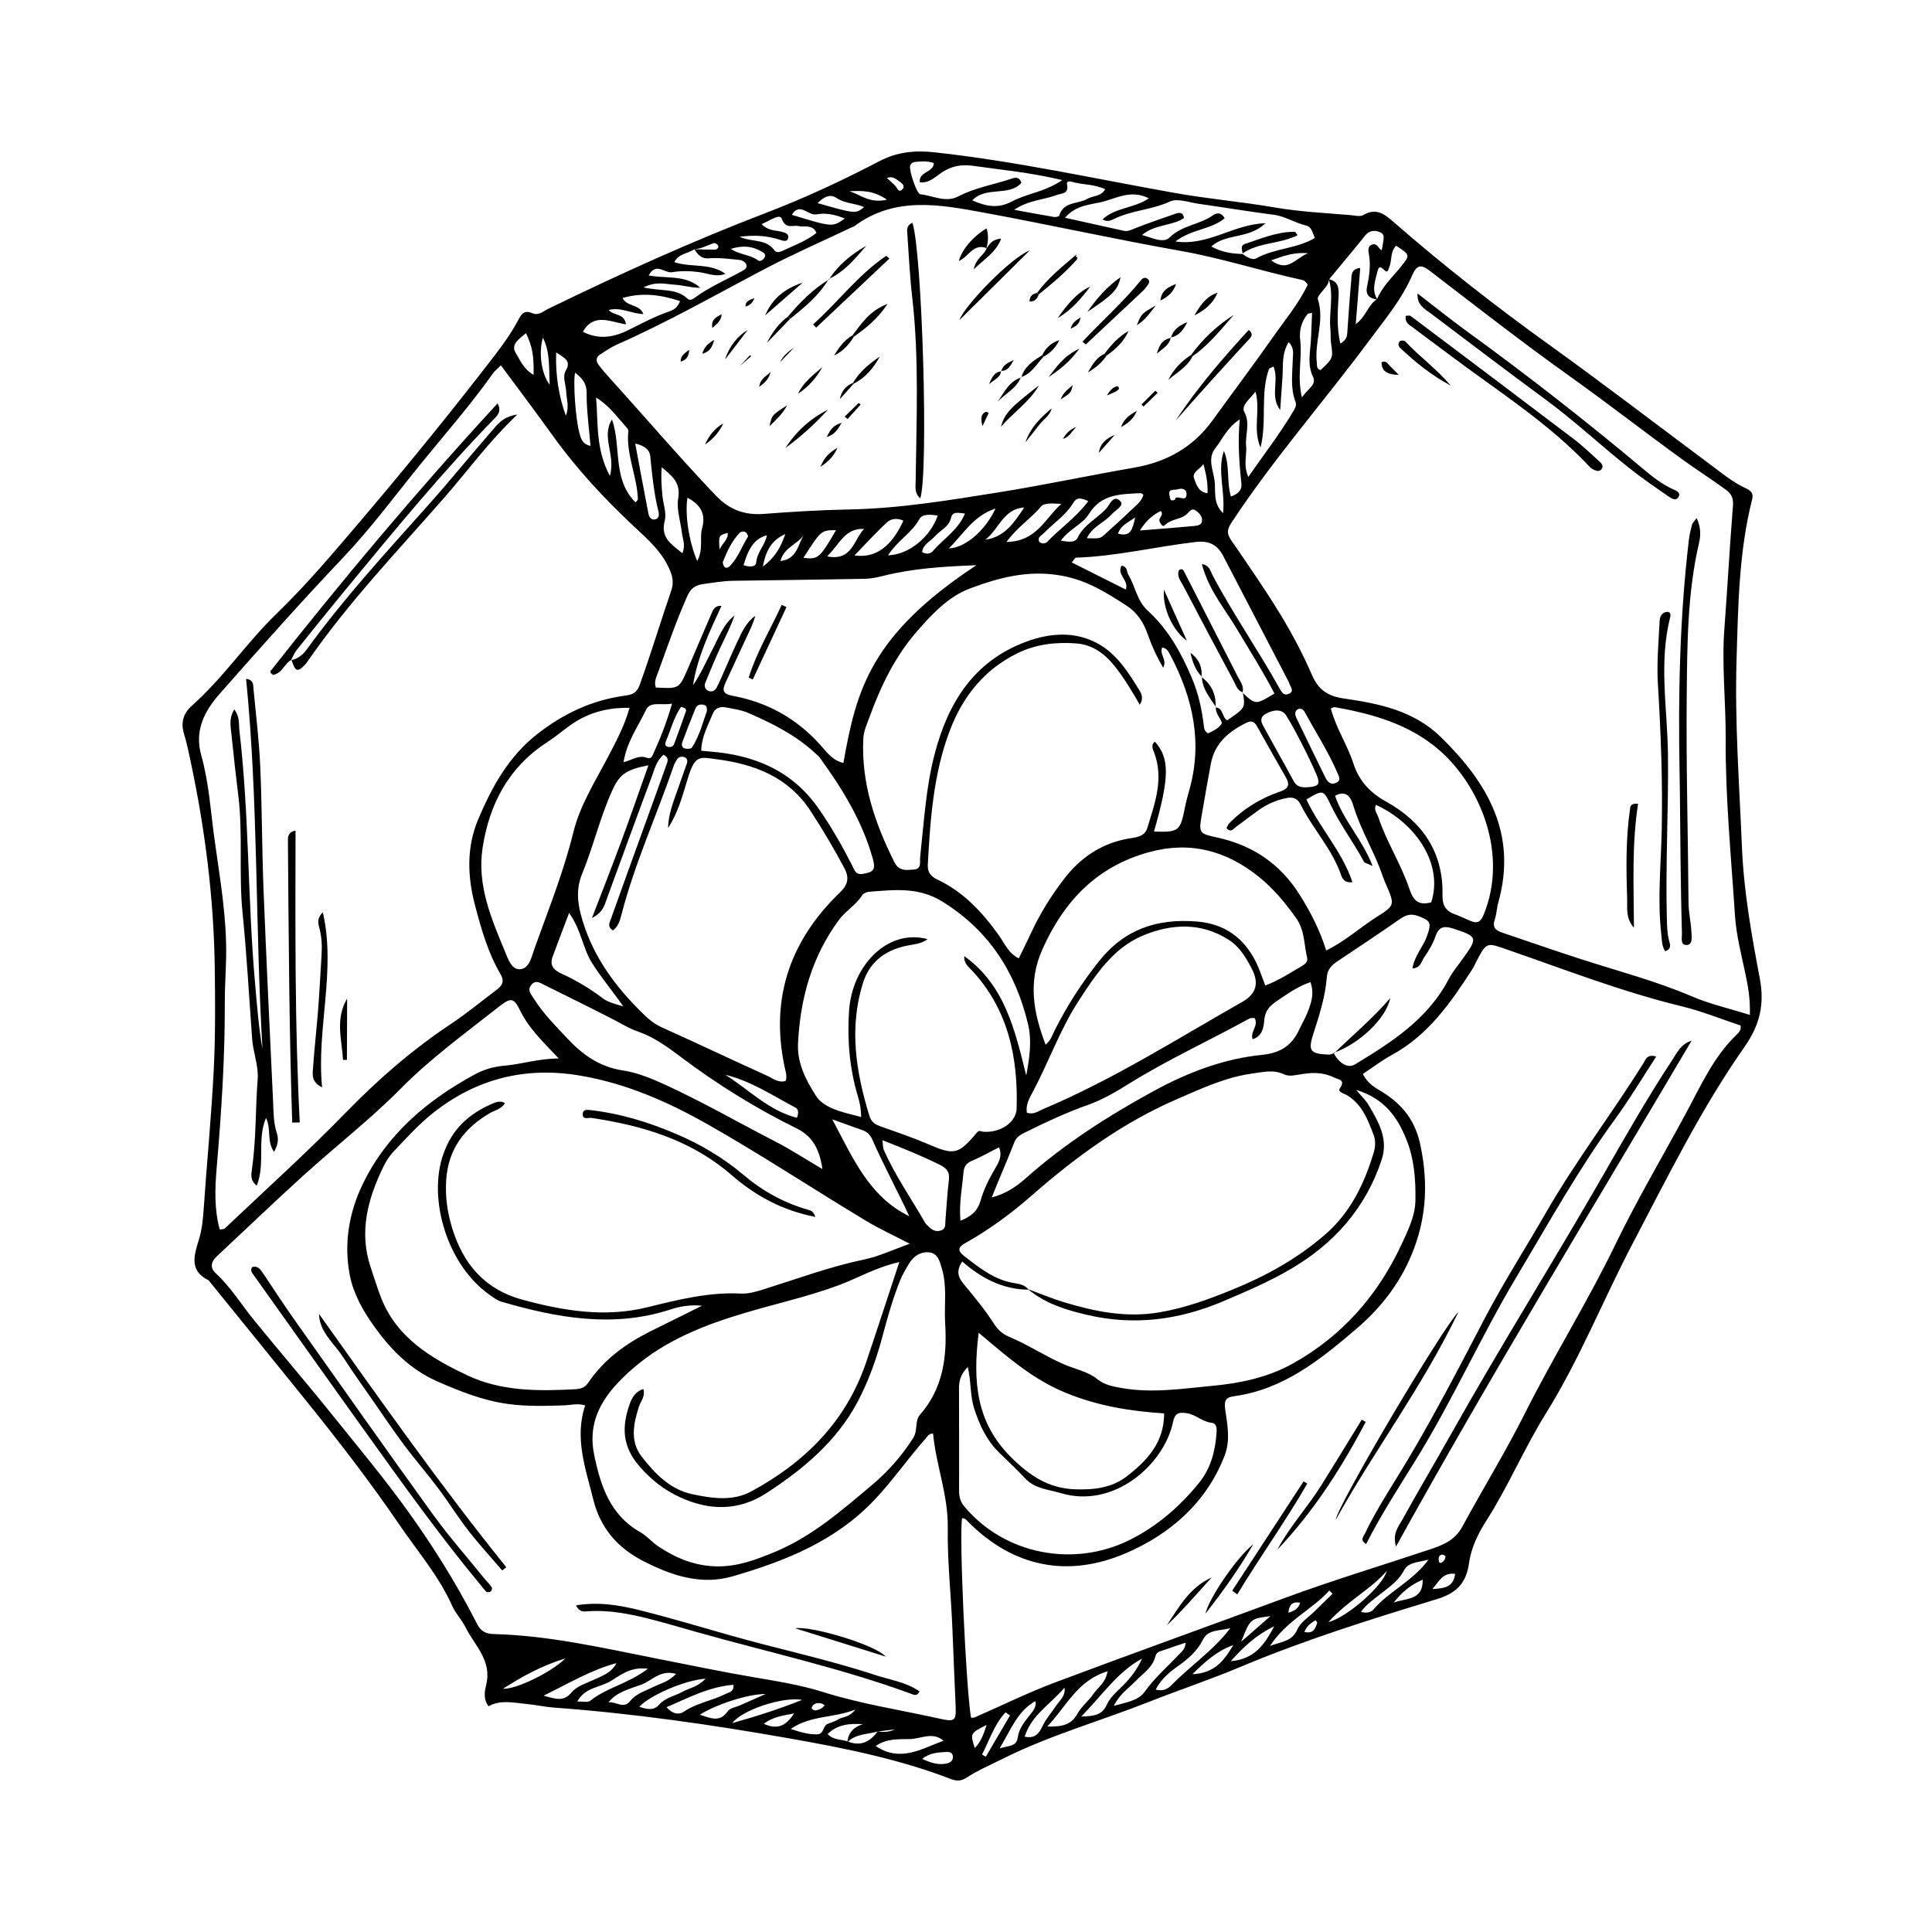 <?xml version="1.0" encoding="UTF-8"?>
<!-- The Best Svg Icon site in the world: iconSvg.co, Visit us! https://iconsvg.co -->
<svg fill="#000000" width="800px" height="800px" version="1.1" viewBox="144 144 512 512" xmlns="http://www.w3.org/2000/svg">
 <g>
  <path d="m273.47 596.18c-1.539-2.027-0.957-4.301-0.613-5.738 1.539-6.434-3.074-10.359-5.469-15.168-0.992-1.992-2.641-3.672-3.543-5.691-3.547-7.957-9.227-14.5-14.062-21.594-7.656-11.238-15.969-21.996-24.496-32.586-8.637-10.727-17.332-21.402-26.004-32.102-5.379-2.609-3.731-6.93-2.519-10.98 0.801-2.684 1.043-5.371 1.23-8.137 0.828-12.18 2.027-24.34 2.641-36.531 0.461-9.105 0.402-18.25 0.273-27.375-0.258-18.312-2.555-36.406-6.348-54.312-0.535-2.527-1.055-5.07-1.805-7.535-0.91-3-0.145-5.43 2.109-7.43 8.277-7.332 14.43-16.621 22.344-24.281 7.43-7.191 14.141-15.035 20.836-22.895 11.734-13.777 23.207-27.762 34.293-42.066 3.172-4.094 6.398-8.109 8.863-12.688 0.824-1.535 1.543-3.125 3.91-2.059 1.598 0.719 2.996-0.605 4.312-1.242 18.883-9.172 37.984-17.859 57.59-25.359 10.324-3.949 20.277-8.609 30.051-13.707 4.594-2.398 9.301-2.914 14.496-2.352 21.594 2.344 42.766 7.059 64.105 10.84 8.641 1.531 17.418 2.281 26.066 3.773 6.648 1.148 13.34 1.469 20.027 2.027 1.199 0.102 2.688 0.512 3.566-0.012 3.481-2.078 5.797-0.062 8.113 1.957 13.227 11.531 27.023 22.312 41.277 32.555 14.121 10.145 27.922 20.727 41.867 31.117 3.312 2.465 6.488 5.144 10.273 6.891 1.285 0.594 1.852 1.375 1.484 2.828-3.543 13.973-3.703 28.23-4.133 42.543-0.5 16.59 0.746 33.078 1.426 49.602 0.484 11.727 2.547 23.281 4.727 34.777 1.293 6.816 0.082 12.301-4.039 18.176-11.496 16.375-20.312 34.348-29.605 52.043-7.848 14.945-14.082 30.73-23.016 45.074-5.75 9.227-9.941 19.27-15.789 28.434-2.152 3.375-4.016 7.07-4.609 11.301-0.676 4.844-2.894 7.801-8.438 9.488-17.598 5.356-35.172 10.84-52.203 18.008-7.871 3.312-16.086 6.047-24.062 9.195-12.945 5.113-26.418 8.887-38.91 15.148-3.223 1.617-6.574 3.047-9.578 5.004-1.621 1.055-2.836 0.828-4.289 0.273-13.734-5.258-28.094-8.133-42.484-10.676-20.676-3.652-41.457-6.641-62.422-8.18-2.57-0.188-5.113-0.766-7.68-1.004-3.328-0.316-6.695-1.105-9.766 0.645zm103.11 6.699c-2.738 0.758-5.809 0.578-8.02 2.828 0.223-2.5 1.656-4.019 4.082-4.781-3.504-0.25-6.695 0.074-9.316 2.602 1.59 1.73 3.664 1.328 5.379 2.004 3.363 1.336 5.852 0.07 7.863-2.648 1.551 0.148 3.094 0.184 4.543-0.594-1.512 0.199-3.019 0.395-4.531 0.59zm-48.586-392.84c-1.672 1.215-4.25 1.152-5.281 3.453 4.578 1.453 9.527 0.152 13.539 3.07-2.438 0.98-4.699-0.133-6.977-0.445-2.43-0.332-4.859-0.363-7.188 0.02-1.934 0.316-4.269-2.754-6.188 0.863 4.82 0.891 9.836-0.227 13.676 3.258-2.348 0.035-4.582-0.691-6.848-0.816-2.328-0.129-4.832-0.992-8.176 0.727 4.609 1.086 8.648 0.117 11.617 2.965 0.598 0.574 1.312 0.242 1.867-0.172 3.875-2.879 8.309-4.762 12.508-7.062 0.801-0.441 1.621-0.926 1.195-1.898-0.227-0.52-1.031-1.043-1.621-1.102-2.734-0.266-5.504-0.66-8.219-0.445-2.168 0.172-2.957-1.066-3.914-2.406 1.84 0.043 3.684 0.125 5.523 0.113 0.535-0.004 0.973-0.559 0.836-1.004-0.105-0.344-0.816-0.824-1.109-0.734-1.746 0.523-3.348 1.531-5.242 1.617zm181.04 13.336c-1.984-0.242-3.231-1.09-2.762-3.356 0.598-2.867 1.043-5.75 0.492-8.68-0.203-1.078-0.309-2.148 0.945-2.555 1.25-0.402 1.555 1.055 2.445 1.527 0.109-0.539 0.262-1.035 0.301-1.543 0.086-1.137 0.777-2.551-0.668-3.211-1.512-0.688-3.019-0.461-4.133 1.004-0.621 0.82-1.281 1.613-1.938 2.406-2.516 3.027-5.035 6.055-7.531 9.105-0.09 1.301-0.961 2.141-1.73 3.074-0.531 0.645-1.391 1.617-1.215 2.148 1.863 5.641-0.93 11.164-0.277 16.746 0.09 0.781-0.145 1.773 1.012 2.031 3.363-3.16 3.332-3.156 2.754-7.176-0.172-1.184-0.02-2.41-0.152-3.602-0.48-4.422 0.973-8.91-0.449-13.297 2.746 0.547 2.711 2.676 2.594 4.738-0.223 3.981-0.527 7.957 0.477 12.32 1.543-0.926 1.777-1.797 1.848-2.875 0.305-4.606 0.625-9.215 1.043-13.812 0.117-1.301-0.172-3.086 2.383-3.348-0.395 4.934-0.766 9.566-1.188 14.883 2.844-2.074 3.258-5.215 5.652-6.613 1.379-3.398 4.086-5.832 6.312-8.609 2.484-3.098 2.516-3.09-1.262-5.562-1.613 1.586-1.047 3.875-1.836 5.719-0.23 0.539-0.344 1.668-1.219 0.809-0.992-0.969-1.52-1.312-1.906 0.34-0.566 2.473-1.641 4.926 0.008 7.387zm-35.703-12.035-0.145-0.109c1.133 0.836 2.672 1.832 3.766 1.223 4.863-2.707 10.707-2.508 15.516-5.402-0.621-1.234-0.848-2.938-2.234-3.254-3.023-0.695-5.621-2.496-8.766-2.898-6.637-0.844-13.238-1.965-19.867-2.902-2.539-0.359-5.566-1.52-7.57-0.59-4.762 2.207-10.066 2.312-14.719 4.578-0.953 0.465-1.848 0.922-3.121 0.156 3.34-3.188 8.262-2.871 12.266-5.578-4.852-2.488-8.789 0.148-12.723 1.023-3.094 0.688-6.699 0.859-9.5 4.117 5.637 1.254 10.617 2.359 15.598 3.465 1.078 0.238 1.953-0.27 2.926-0.652 3.523-1.379 7.106-2.617 10.68-3.859 1.012-0.352 2.09-0.527 2.332 1.121-3.168 2.164-7.551 1.539-11.117 4.492 2.856 0.824 5.676 2.273 7.34 0.637 3.273-3.223 7.84-3.328 11.328-5.769 1.012-0.707 2.231-1.055 3.227 0.691-3.527 3.019-8.637 2.801-13.066 6.16 8.734 1.27 15.297-4.566 23.898-4.84-4.559 4.336-10.387 2.574-14.367 6.176 2.848 1.605 5.57 1.867 8.32 2.016zm24.219 211.78-0.148-0.121c1.449 2.809 3.809 4.211 5.652 3.094 9.73-5.894 19.297-11.977 24.828-22.539 1.031-1.965 2.492-3.711 3.801-5.523 4.039-5.578 3.891-5.859-2.598-7.953-2.445-0.789-3.797-0.484-4.688 2.109-0.66 1.926-1.75 3.758-2.926 5.441-0.75 1.074-0.992 2.941-3.16 3.008 0.562-3.426 2.856-5.711 3.863-8.582 1.242-3.535 0.98-4.055-2.402-5.309-1.844-0.68-3.191-0.297-4.75 0.793-5.496 3.84-11.094 7.531-16.66 11.266-1.484 0.996-2.586 2.137-2.734 4.098-0.395 5.18-1.973 10.094-3.562 15.008-1.488 4.586-0.879 5.359 3.996 5.574 0.488 0.023 0.992-0.234 1.488-0.363zm-31.418-91.656c2.125 0.156 1.664 2.641 3.086 3.43 4.828-3.312 4.828-3.312 4.141-7.41l-0.09 0.082c3.496 3.25 3.496 3.25 8.469 0.227-2.984-5.793-6.5-11.285-9.828-16.895-3.293-5.547-7.656-10.598-9.402-17.418 2.117 0.406 2.234 1.832 2.758 2.82 5.457 10.367 12.176 19.984 17.867 30.215 0.496 0.891 1.07 1.934 2.375 1.379 1.52-0.645 0.613-1.656 0.258-2.555-0.125-0.32-0.25-0.645-0.41-0.949-5.715-10.988-11.441-21.973-17.148-32.969-1.574-3.035-3.723-4.219-7.387-3.789-10.59 1.238-21.004 3.812-31.703 4.152-0.207 0.008-0.398 0.441-1.098 1.266 4.856 2.438 9.566 4.801 14.324 7.188 0.902-2.512-2.512-3.961-1.105-6.328 1.617 0.227 1.285 1.586 1.773 2.391 1.871 3.066 2.269 6.906 5.098 9.48 5.457 4.965 8.926 11.203 11.762 17.934 1.77 4.199 2.691 8.512 3.191 12.98 0.078 0.695 0.414 1.293 1.113 1.648 1.348-0.691 2.809-1.27 3.664-2.699-0.43-1.469-1.82-2.578-1.605-4.281zm-49.746 154.15c3.191 1.172 6.332 2.508 9.582 3.488 8.262 2.488 16.527 4.184 25.348 2.672 6.707-1.152 12.855-3.391 19.105-5.93 9.016-3.66 17.312-8.25 24.668-14.598 6.773-5.848 10.469-13.516 12.973-21.863 0.434-1.445 0.531-3.117-0.035-4.598-1.527-4.016-3.019-8.059-6.988-10.504-0.758-0.469-2.637-0.887-1.996-1.805 1.66-2.387-0.297-2.328-1.52-2.934-2.578-1.285-5.269-1.363-8.062-0.965-1.688 0.242-3.707 0.824-5.066 0.176-2.949-1.402-5.672-0.637-8.547-0.25-7.106 0.965-13.52 4.004-19.969 6.793-14.352 6.211-26.836 15.344-38.531 25.586-5.453 4.773-11.254 9.031-17.57 12.566-2.004 1.121-1.98 2.078-0.289 3.394 4.082 3.172 8.094 6.414 13.473 7.227 1.281 0.195 2.707 0.477 3.598 1.707-6.856-0.047-12.496-3.059-17.547-7.453-1.555 2.195-1.254 3.996 0.246 5.809 2.852 3.449 5.731 6.871 8.145 10.664 0.922 1.449 2.203 2.703 3.828 3.379 5.086 2.113 9.668 5.199 14.73 7.391 2.981 1.289 6.316 1.883 8.914 3.969 1.844 1.48 3.961 1.867 6.195 2.273 8.113 1.477 16.176 0.207 24.199-0.543 7.371-0.688 14.707-2.219 21.273-5.875 13.066-7.273 22.539-18.027 28.809-31.473 1.707-3.664 3.672-7.594 3.746-11.715 0.102-5.488-0.301-11.07-2.402-16.262-2.352-5.805-5.707-10.77-13.293-13.109 1.578 1.887 2.574 2.801 3.227 3.91 2.629 4.477 5.352 8.996 3.539 14.535-4.215 12.883-12.664 22.344-24.195 29.078-5.617 3.281-11.598 5.852-17.621 8.418-11.867 5.055-23.758 6.609-36.277 3.684-5.648-1.32-11.133-3.016-15.688-6.844zm191.35-72.652c0.125-4.371-0.512-7.715-1.227-11.086-1.07-5.051-2.391-10.121-2.723-15.242-1.016-15.59-2.555-31.172-2.465-46.805 0.055-9.766-1.078-19.508-0.34-29.281 0.816-10.816 1.395-21.648 2.266-32.461 0.164-2.012-0.328-3.168-1.898-4.32-3.734-2.738-7.644-5.219-11.398-7.934-10.039-7.269-19.816-14.898-29.898-22.086-12.621-8.996-24.82-18.516-37.102-27.945-2.344-1.797-3.5-1.66-4.711 1.152-2.769 6.422-7.231 11.691-11.32 17.207-12.004 16.176-25.352 31.336-36.469 48.195-1.32 2-1.402 3.019-0.148 4.848 4.453 6.481 8.949 12.953 13.035 19.664 3.121 5.125 5.941 10.48 8.332 15.98 1.719 3.957 4.156 5.621 8.414 6.246 9.355 1.375 18.551 3.16 25.852 10.324 12.398 12.168 20.191 25.664 15.121 43.758-0.418 1.488-0.441 3.094-0.941 4.543-0.699 2.031 0.277 2.859 1.953 3.426 7.008 2.359 13.984 4.805 21.02 7.074 9.812 3.164 19.793 5.766 29.316 9.848 4.688 2.012 9.754 3.148 15.332 4.894zm-330.99-172.14c-0.93 0.926-1.637 1.453-2.121 2.137-5.867 8.309-12.59 15.938-18.992 23.816-6.832 8.406-13.262 17.16-20.734 25.027-11.148 11.73-21.887 23.824-32.594 35.957-4.242 4.805-6.797 9.895-4.973 16.398 2.059 7.34 2.496 14.949 3.535 22.434 1.422 10.207 3.227 20.418 3.062 30.797-0.066 4.129-0.375 8.258-0.359 12.383 0.051 14.645-0.918 29.23-2.16 43.812-0.461 5.426-0.652 10.895 0.828 16.262 0.68-0.129 1.102-0.078 1.297-0.262 10.73-10.188 21.754-20.094 32.059-30.695 8.57-8.812 17.711-16.758 27.934-23.551 4.148-2.758 8.004-5.961 11.992-8.957 1.516-1.141 2.301-2.219 1.082-4.289-3.254-5.531-4.996-11.703-6.637-17.844-2.082-7.781-2.434-15.613 0.812-23.246 3.664-8.625 8.078-16.629 15.758-22.59 6.848-5.316 14.289-8.824 22.836-10.02 1.922-0.27 3.297-0.512 4.16-2.906 2.984-8.254 5.5-16.66 8.344-24.953 0.664-1.938 0.457-3.481-0.328-5.375-2.062-4.984-6.016-8.336-9.742-11.832-7.809-7.324-15.043-15.125-21.293-23.836-4.41-6.141-8.965-12.168-13.766-18.668zm124.57 358.35c0.73 0.184 1.312-0.195 1.941-0.473 6.769-2.977 13.434-6.238 20.348-8.836 20.293-7.617 40.699-14.926 61.031-22.441 12.598-4.656 25.453-8.508 38.18-12.773 3.457-1.156 6.707-2.383 8.641-5.945 5.504-10.137 11.555-19.988 16.73-30.289 7.57-15.07 16.523-29.371 23.887-44.586 5.672-11.715 12.348-23.012 18.559-34.504 4.008-7.414 7.398-15.211 13.652-21.184 0.578-0.555 1.219-1.234 0.973-2.379-5.129-1.699-10.258-3.793-15.582-5.082-15.758-3.828-30.832-9.691-46.098-14.98-5.629-1.949-5.547-2.195-8.383 3.207-0.32 0.609-0.57 1.262-0.941 1.836-5.738 8.863-11.676 17.52-21.309 22.773-2.668 1.453-5.106 3.324-7.781 5.09 1.02 2.023 2.492 3.191 4.109 4.133 5.668 3.305 9.559 7.453 11.078 14.43 2.422 11.098 1.562 21.441-3.285 31.617-3.25 6.82-7.894 12.477-13.605 17.355-9.609 8.211-19.367 16.113-32.516 17.883-2.137 0.289-2.59 1.191-2.254 3.5 0.582 4.023 1.43 8.137-0.156 12.234-4.856 12.555-14.516 20.844-26.172 25.855-15.184 6.527-29.645 3.836-41.711-8.234-0.473-0.473-0.871-1.094-1.68-1.031-0.84 3.695 0.949 44.059 2.344 52.824zm89.238-379.7c-0.672-1.219-1.395-1.27-2.043-1.41-10.57-2.332-20.879-5.672-31.578-7.566-17.422-3.086-34.711-6.922-52.113-10.129-11.777-2.172-23.727-4.449-34.496 3.629-0.133 0.098-0.324 0.113-0.48 0.188-7.769 3.695-15.668 7.141-23.273 11.141-12.945 6.812-25.66 14.062-39.066 19.98-1.566 0.691-3.008 1.684-4.453 2.617-1.031 0.668-1.219 1.645-0.496 2.66 0.598 0.84 1.262 1.641 1.957 2.41 9.703 10.727 19.098 21.727 29.066 32.215 3.656 3.848 7.684 5.383 12.879 4.981 7.551-0.586 15.125-1.031 22.699-1.18 13.309-0.262 26.391-2.438 39.465-4.527 12.066-1.93 24.027-4.481 36.07-6.578 8.559-1.492 15.512-5.402 20.637-12.492 5.25-7.262 10.645-14.414 15.789-21.75 3.242-4.633 6.926-9 9.438-14.188zm-198.49 205.03c-4.281-4.531-7.879-7.961-10.121-12.516-1.773-3.606-2.519-3.723-5.672-1.238-8.898 7.012-18.055 13.633-26.098 21.766-8.066 8.156-17.207 15.246-25.73 22.969-7.773 7.047-15.344 14.32-23.016 21.48-1.539 1.438-1.812 3.019-0.25 4.465 3.961 3.664 6.754 8.258 10.117 12.395 7.051 8.668 14.355 17.133 21.34 25.855 4.086 5.102 8.254 10.141 12.285 15.277 9.68 12.328 18.352 25.352 25.473 39.352 0.977 1.926 2.246 2.68 4.438 2.734 14.703 0.375 28.992 3.699 43.332 6.523 8.441 1.66 16.855 3.426 25.34 4.879 6.273 1.074 12.633 2.07 18.676 3.977 10.219 3.219 20.766 4.781 31.156 7.113 3.598 0.809 4.074 0.406 3.926-3.137-0.285-6.879-0.605-13.754-0.863-20.633-0.336-8.934-1.367-17.93-1.23-26.797 0.137-8.832-3.144-16.688-3.887-25.059-1.238-0.016-1.445 0.723-1.879 1.207-4.695 5.269-8.688 11.09-13.559 16.262-10.363 11.004-23.656 16.281-37.625 20.348-8.441 2.457-16.254-0.188-23.719-4.016-6.742-3.457-11.355-8.645-13.242-16.207-2.066-8.281-5.082-16.414-2.18-25.074-2.164-0.582-3.859-0.055-5.562 0.004-4.984 0.168-9.965 0.316-14.934-0.371-6.551-0.906-12.547-3.285-18.598-5.934-7.324-3.203-12.492-8.547-16.898-14.715-2.867-4.012-5.422-8.547-6.375-13.402-1.629-8.293-0.273-16.523 3.363-24.098 6.363-13.238 17.055-22.289 29.734-29.176 2.426-1.32 5.086-2.094 7.883-2.316 4.457-0.367 8.723-1.859 14.375-1.918zm93.031 49.105c-4.484-2.332-8.074-3.965-11.438-5.988-14.008-8.414-27.637-17.43-41.859-25.512-10.734-6.102-21.773-10.961-34.004-13.051-14.785-2.527-27.977 0.918-39.547 10.309-3.582 2.91-6.707 6.402-9.906 9.762-1.168 1.227-2.117 2.746-2.856 4.285-4.051 8.434-6.391 17.078-3.254 26.441 0.875 2.606 1.68 5.223 2.66 7.805 4.148 10.91 13.5 16.359 23.074 20.875 8.824 4.164 18.715 4.172 28.43 3.629 1.453-0.082 2.59-0.391 3.488-1.719 4.148-6.125 9.836-10.293 16.434-13.605 4.316-2.164 8.691-4.293 13.723-6.809-3.512-0.312-5.996 0.234-8.477 1.035-15.133 4.898-29.922 2.188-44.637-2.086-1.203-0.352-2.121-1.094-3.109-1.785-11.289-7.875-16.496-25.422-12.355-37.273 2.414-6.906 6.898-10.789 13.102-13.484 0.988-0.43 2.07-0.77 3.266-0.094-1.086 1.691-2.742 1.898-4.039 2.656-6.812 3.996-11.016 9.578-11.547 17.734-0.285 4.383 0.301 8.539 1.574 12.703 2.918 9.555 8.703 16.293 18.547 18.977 10.891 2.969 21.906 4.801 33.137 2.039 8.164-2.008 16.289-4.07 24.816-3.644 2.234 0.113 4.387-0.598 6.551-1.277 8.695-2.734 17.25-5.906 26.223-7.773 3.82-0.789 7.441-2.535 12.004-4.148zm67.18-152.63c-1.863-3.144-3.082-5.957-4.113-8.871-1.109-3.141-2.758-5.777-5.727-7.684-5.398-3.469-10.461-6.699-17.289-7.894-8.723-1.527-16.359 0.547-23.977 3.371-5.816 2.156-10.18 6.836-14.238 11.5-5.719 6.582-9.469 14.309-12.43 22.43-0.699 1.922-1.609 3.805-1.715 5.934-0.586 11.73 3.059 22.367 8.207 32.672 1.27 2.547 3.312 2.152 5.277 1.988 2.027-0.168 1.438-2.039 1.574-3.289 1.004-9.066 1.492-18.203 3.785-27.086 3.535-13.688 10.336-24.801 24.293-29.98 6.344-2.356 12.984-2.844 19.051 0.5 5.066 2.789 8.168 7.777 11.137 12.641 0.59 0.965 0.824 2.219-0.062 3.543-2.098-3.652-4.199-7.172-6.769-10.367-2.574-3.199-5.816-5.535-9.965-5.863-5.379-0.426-10.684 0.148-15.645 2.578-8.836 4.328-14.531 11.484-17.949 20.469-4.344 11.418-5.184 23.469-5.844 35.531-0.113 2.082 0.828 3.176 2.543 3.988 6.894 3.269 11.863 8.617 16.246 14.715 1.5 2.086 2.508 4.801 5.312 6.172 1.184-2.438 2.277-4.578 3.277-6.762 2.387-5.199 5.461-10.051 8.914-14.516 4.172-5.394 9.73-9.184 16.727-10.438 1.941-0.348 4.398-0.395 5.137-2.797 2.012-6.574 4.481-13.137 1.781-20.152-0.34-0.883-0.828-1.93 0.23-2.769 3.957 4.422 3.906 9.434-0.223 23.828 6.551 0.215 6.969-0.121 8.168-6.246 0.297-1.516 0.688-3.016 1.117-4.5 3.676-12.676 1.082-24.5-4.871-35.855-0.461-0.875-0.965-2.051-2.25-2.16-0.789 1.883 1.359 3.008 0.289 5.371zm-69.945 157.47c-6.25 1.438-11.027 4.281-16.16 6.184-8.09 3-16.504 4.844-24.746 7.297-10.797 3.215-21.156 7.258-29.801 14.82-6.91 6.043-12.191 12.801-10.168 22.758 1.68 8.25 4.219 16.016 12.258 20.555 1.777 1.004 3.144 2.703 4.863 3.832 4.652 3.059 9.582 5.113 15.367 5.207 5.559 0.094 10.453-1.773 15.391-3.82 9.875-4.094 17.781-11.047 25.812-17.797 4.238-3.562 7.836-7.684 10.852-12.391 1.301-2.035 0.336-4.504 1.824-6.199 6.144-7.016 7.188-15.398 6.652-24.207-0.289-4.793 0.547-9.637-0.84-14.387-0.555-1.895-1.055-4.016-3.09-4.359-2.281-0.387-4.352 0.773-5.609 2.875-0.883 1.477-1.793 2.969-2.426 4.559-1.848 4.637-3.238 9.426-4.508 14.254-1.625 6.168-3.731 12.18-6.715 17.832-5.574 10.547-14.453 17.895-24.191 24.242-7.324 4.773-15.172 4.676-22.988 1.035-4.078-1.898-7.422-4.473-10.547-8.031-4.746-5.406-4.816-10.66-2.66-16.695 0.625-1.746 1.559-3.234 3.594-3.922 0.555 2.039-0.691 3.211-1.148 4.609-1.473 4.535-2.457 9.281 0.711 13.332 3.477 4.449 7.465 8.668 13.34 9.93 5.231 1.121 10.73 1.957 15.641-0.695 14.258-7.699 25.184-18.535 30.496-34.258 2.91-8.605 5.719-17.25 8.797-26.559zm-61.293-115.01c0.07-3.453 1.281-6.606 2.402-9.781 0.859-2.434 1.738-4.863 2.578-7.305 0.242-0.703 0.129-1.434-0.633-1.699-0.648-0.227-1.422-0.137-1.879 0.484-0.398 0.543-0.742 1.16-0.961 1.797-4.527 13.172-10.34 25.891-13.844 39.422-0.41 1.582-0.879 3.223-2.281 4.215-1.539-0.992-0.883-2.035-0.562-2.934 2.773-7.781 5.586-15.547 8.395-23.316 2.106-5.828 4.231-11.648 6.301-17.488 0.312-0.883 0.965-1.934-0.703-2.809-1.91 1.531-2.426 3.953-3.231 6.098-3.988 10.637-7.863 21.316-11.777 31.98-0.641 1.75-0.992 3.684-3.965 5.168 2.777-7.242 5.309-13.645 7.695-20.102 2.465-6.676 4.793-13.402 7.269-20.359-6.121 1.168-7.746 2.519-9.727 6.965-3.16 7.094-4.918 14.68-7.856 21.836-1.473 3.586-1.301 7.016-0.375 10.59 2.586 9.973 8.207 18.094 15.363 25.281 1.816 1.824 3.578 3.629 6.043 4.738 9.406 4.227 18.719 8.656 28.109 12.918 1.492 0.676 2.926 1.934 4.797 1.316 0.07-0.207 0.168-0.367 0.168-0.531 0.004-0.508 0.059-1.039-0.059-1.523-4.516-18.762 0.562-34.707 14.34-47.938 2.188-2.102 2.387-3.996 1.137-6.352-2.734-5.168-5.719-10.18-8.91-15.102-5.91-9.105-14.906-12.469-24.848-13.785-4.66-0.617-5.809-1.262-7.746 5.035-1.371 4.481-2.566 9.133-5.242 13.18zm78.496 33.938c10.746 7.68 13.445 19.633 16.422 31.629 0.863-4.547 1.559-9.113 0.477-13.629-3.297-13.777-10.363-24.805-22.734-32.465-6.352-3.93-12.758-3.082-19.383-2.586-0.633 0.047-1.492 0.406-1.801 0.898-1.664 2.637-4.438 4.152-6.277 6.672-7.125 9.762-10.18 20.73-10.758 32.656-0.258 5.336 2.254 9.875 4.703 13.789 2.172 3.469 7.363 4.461 12.027 5.676-0.031-2.324-0.402-3.949-0.898-5.606-2.199-7.336-2.797-14.805-2.312-22.465 0.762-12.031 10.207-21.922 20.82-19.066-1.738 1.328-3.797 1.355-5.781 1.793-5.547 1.223-9.625 4.25-11.391 9.961-3.68 11.906-1.793 23.484 1.73 35.031 0.543 1.781 1.637 2.383 3.184 2.922 4.219 1.48 8.461 2.934 12.562 4.695 6.695 2.875 7.844 2.731 12.738-3.109 0.68-0.809 1.055-0.316 1.66-0.262 4.519 0.402 8.785-2.453 8.895-6.144 0.395-13.484-2.176-26.031-11.656-36.391-0.992-1.074-2.371-2-2.227-4zm-81.727-71.176c6.117 0.332 6.148 0.348 8.41-4.832 2.133-4.883 4.16-9.809 6.301-14.688 0.434-0.992 0.859-2.242 2.68-2.125-3.207 6.953-6.391 13.613-7.539 21.035 2.035-2.953 3.441-6.195 5.074-9.316 1.68-3.211 2.894-6.742 5.914-9.168-1.023 3.051-2.523 5.859-3.859 8.742-1.371 2.965-2.594 6.004-3.852 9.02-0.379 0.91-0.133 1.789 0.746 2.191 0.852 0.391 1.719 0.09 2.199-0.777 0.496-0.902 0.906-1.852 1.328-2.793 1.402-3.144 2.731-6.324 4.203-9.438 1.191-2.516 2.32-5.113 4.742-6.844-0.512 1.969-1.406 3.723-2.238 5.508-1.895 4.051-3.769 8.109-5.633 12.172-0.859 1.879-0.875 3.008 1.777 3.492 9.168 1.668 16.934 5.938 23.25 12.938 1.684 1.863 3.297 4.258 6.203 4.867 3.414-19.301 7.109-33.84 35.242-52.398-8.922 0.336-16.867 0.871-24.629 2.809-1.688 0.422-3.305 0.77-5.016 0.797-11.539 0.184-23.078 0.387-34.617 0.52-2.777 0.031-5.469 0.496-8.199 0.879-2.168 0.305-3.289 1.238-4.156 3.188-2.945 6.609-5.281 13.449-7.754 20.234-0.453 1.242-1.129 2.559-0.578 3.988zm161.51 78.973c3.672-1.426 6.543-3.301 9.488-5.039 0.918-0.543 1.891-1.18 1.594-2.375-0.879-3.508-0.562-7.148-2.945-10.496-2.941-4.125-6.094-7.918-10.016-11.035-8.551-6.793-18-9.375-28.863-6.414-13.93 3.797-22.609 12.973-28.34 25.789-3.867 8.648-2.387 16.77 0.871 25.27 1.414-1.211 1.77-2.582 2.379-3.793 3.254-6.481 7.121-12.484 11.66-18.223 6.824-8.629 15.438-11.461 25.926-10.656 7.43 0.566 12.539 4.285 15.789 10.785 0.914 1.836 1.527 3.816 2.457 6.188zm-63.188 33.699c1.793 0.621 3.051-0.434 4.438-1.016 18.422-7.762 35.254-18.477 52.562-28.293 3.781-2.144 4.641-4.934 2.57-8.91-1.484-2.852-3.152-5.711-6.039-7.57-7.328-4.711-15.152-4.281-22.629-1.219-7.953 3.258-12.648 10.402-17.16 17.34-4.977 7.652-7.977 16.34-12.281 24.355-0.84 1.562-1.797 3.289-1.461 5.312zm91.625-65.371c-1.461-0.703-2.113-0.793-2.297-1.137-2.758-5.152-6.32-9.824-8.84-15.125-1.914-4.023-2.066-3.949-6.406-1.371 3.504 7.523 9.473 13.742 12.199 21.922-1.914 0.246-2.621-0.762-2.992-1.852-2.375-6.938-7.519-12.266-10.734-18.699-0.844-1.691-2.023-2.094-3.773-1.742-2.758 0.555-5.242 1.672-7.504 3.297-1.957 1.406-3.852 2.898-5.812 4.305-0.719 0.516-1.41 1.723-2.559 0.344 0.234-0.414 0.398-0.918 0.73-1.258 3.793-3.898 8.34-6.648 13.449-8.402 2.199-0.754 2.711-1.77 1.559-3.769-2.57-4.473-5.109-8.961-7.613-13.473-0.703-1.266-1.453-1.695-2.879-0.988-4.668 2.312-8.387 5.414-9.398 10.852-0.848 4.559-1.645 9.129-2.426 13.699-0.789 4.613-0.676 4.816 3.957 5.812 9.539 2.055 16.895 6.992 22.141 15.41 2.824 4.535 5.223 9.18 6.902 14.562 5.129-2.512 9.047-6.168 13.512-8.977 4.738-2.981 4.621-3.164 2.414-8.359-0.336-0.789-0.691-1.57-0.965-2.383-2.137-6.352-5.773-12.07-7.727-18.52-0.59-1.949-1.605-4.5-4.891-2.762 2.176 6.492 7.188 11.473 9.953 18.613zm-107.29 132.75c-1.98 2.031-2.328 3.805-2.32 5.754 0.031 8.961 0.023 17.922 0.02 26.883 0 1.57 0.219 2.941 1.336 4.281 10.836 13.004 29.172 16.141 43.613 9.059 7.348-3.602 13.508-8.914 18.664-15.277 3.016-3.723 4.242-8.215 4.594-12.941 0.086-1.184 0.234-2.777-1.316-2.957-2.477-0.285-4.195-2.219-6.637-2.559-2.066-0.289-3.059-0.012-3.551 2.336-2.363 11.297-15.672 23.098-29.754 18.859-3.281-0.988-6.797-1.113-9.375-3.848-2.242-2.379-4.637-4.617-6.973-6.906-3.297-3.223-5.144-7.203-6.566-11.547-1.148-3.492-0.797-7.144-1.734-11.137zm-89.637-174.66c-6.391-0.145-11.816 1.559-16.621 5.277-1.77 1.367-3.547 2.738-5.414 3.965-10.031 6.586-15.086 16.234-16.887 27.758-1.535 9.82 2.203 18.66 5.852 27.41 0.793 1.906 1.746 4.969 3.965 4.863 2.609-0.125 3.117-3.254 3.93-5.516 3.656-10.195 7.699-20.242 10.301-30.82 1.73-7.031 5.664-13.258 9.02-19.645 2.219-4.238 4.496-8.422 5.856-13.293zm92.527 165.61c-1.609 12.945-0.656 23.812 8.609 33.008 4.93 4.891 9.961 8.219 16.887 8.469 4.898 0.176 9.75-0.336 13.715-3.402 5.348-4.133 9.941-8.918 9.945-16.707-9.176-0.602-17.68-2.004-26.18-5.504-8.711-3.586-15.332-9.438-22.977-15.863zm93.328-165.46c1.387 5.293 4.367 9.633 5.957 14.52 1.516 4.664 4.367 7.777 8.738 10.199 9.555 5.293 15.137 13.383 14.898 24.703-0.055 2.602 0.734 4.231 3.203 5.098 1.461 0.512 2.844 1.234 4.277 1.824 1.777 0.73 2.656 0.207 3.441-1.703 6.606-16.164-1.004-34.242-11.805-43.617-7.856-6.82-17.648-9.602-27.723-11.371-0.137-0.035-0.305 0.094-0.988 0.348zm-134.73 122.08c-0.797-5.481-2.769-8.777-6.812-10.77-10.832-5.332-21.062-11.68-30.695-18.93-3.602-2.711-7.176-5.309-11.449-6.781-2.293-0.789-4.316-2.066-6.445-3.164-6.106-3.144-12.273-6.164-18.426-9.215-1.051-0.52-2.133-1.312-3.246-0.047-1.254 1.426-0.238 2.422 0.512 3.621 2.488 3.981 5.789 7.277 8.953 10.66 4 4.273 8.539 7.562 14.727 8.484 3.832 0.57 7.582 2.129 11.215 3.793 9.988 4.578 19.5 10.066 29.254 15.09 3.926 2.023 7.648 4.453 12.414 7.258zm44.867 7.519c3.691-0.949 6.539-2.887 9.066-5.129 10.352-9.188 21.883-16.551 34.008-23.16 9.043-4.93 18.496-8.492 28.668-9.52 4.977-0.504 7.906-2.633 9.84-6.871 0.641-1.406 1.469-2.738 2.031-4.172 0.992-2.531 1.969-5.106 0.844-8.207-3.441 1.168-6.207 3.164-9.02 5.09-1.746 1.195-3.004 2.453-3.207 4.894-0.156 1.879-0.461 4.34-3.094 5.137-0.711-2.047 1.672-3.551 0.531-5.609-0.457 0.035-1.016-0.074-1.398 0.137-10.527 5.805-21.488 10.809-31.715 17.152-3.519 2.184-7.035 4.293-10.945 5.684-5.512 1.953-10.812 4.391-16.043 6.984-1.387 0.688-2.93 1.301-3.531 2.856-1.91 4.91-4.066 9.723-6.035 14.734zm-76.988-118.39c0.785 0.074 1.457 0.148 2.129 0.199 11.824 0.898 21.895 4.973 28.984 15.137 3.356 4.816 6.223 9.863 8.879 15.055 0.637 1.242 0.891 2.566 2.824 2.246 2.914-0.48 3.465-1.113 2.617-4.129-2.762-9.84-8.004-18.398-13.949-26.574-0.398-0.547-0.961-0.98-1.465-1.445-5.129-4.715-11.262-7.781-17.566-10.508-1.855-0.801-3.953-1.07-5.965-1.465-1.477-0.293-2.785 0.145-3.406 1.641-1.297 3.141-3 6.16-3.082 9.844zm95.691-151.22c-8.441-2.019-16.152-2.723-23.793-3.805-2.848-0.402-5.512 0.051-8.094 1.742-1.703 1.113-3.363 2.945-5.883 2.644-0.297-2.941 3.688-2.543 3.711-5.09-1.672-0.617-3.203-0.457-4.727-0.336-0.707 0.055-1.332 0.297-1.555 1.078-0.32 1.137 1.75 7.41 2.699 7.512 3.352 0.359 6.727 2.324 10.078 0.57 4.481-2.344 9.438-3.121 14.141-4.703 0.863-0.289 2.098-0.598 2.559 1.141-3.352 3.688-9.246 0.758-13.004 4.602 3.766 1.688 6.922 2.231 10.57 0.273 3.883-2.078 8.566-2.43 13.297-5.629zm-47.691 254.42c0.191 1.344 0.141 2.062 0.398 2.644 3.008 6.762 7.242 12.832 10.922 19.215 0.25 0.434 0.684 0.77 1.043 1.133 0.91 0.922 1.957 1.391 3.25 0.91 1.281-0.473 1.012-1.633 1.098-2.606 0.309-3.59 0.488-7.195 0.918-10.773 0.246-2.039-0.496-3.031-2.293-3.934-4.746-2.375-9.656-4.336-15.336-6.59zm96.977-175.75c4.344-6.254 8.52-11.645 11.996-17.531 0.445-0.75 0.855-1.5 0.504-2.414-1.398-3.672-0.805-7.445-0.707-11.219 0.035-1.344 0.461-3.023-1.098-4.562-1.875 3.051-1.434 6.148-1.629 9.121-0.191 2.957-0.406 5.914-0.613 8.867-2.801-3.672-0.207-7.773-1.781-11.539-0.43 0.258-1.102 0.414-1.227 0.766-2.316 6.508-0.449 13.516-2.199 20.715-2.148-4.938 0.051-9.742-1.332-14.801-1.691 2.094-3.848 3.711-2.969 5.363 1.664 3.133 0.156 6.086 0.48 9.082 0.258 2.348-0.848 4.754 0.574 8.152zm48.473 112.73c3.195-9.793-3.602-20.699-14.629-25.836-0.672 1.289 0.301 2.316 0.652 3.371 2.188 6.531 6.016 12.383 8.188 18.883 1.113 3.344 2.586 4.426 5.789 3.582zm-138.31 83.188c-3.215-6.902-6.797-13.5-9.828-20.375-0.5-1.137-1.324-1.992-2.547-2.426-2.684-0.945-5.359-1.914-8.039-2.875 5.359 9.969 9.629 20.441 20.414 25.676zm-75.801-55.621c-3.168-4.523-6.047-7.879-8.367-11.641-2.414-3.906-2.805-8.738-5.996-13.098-1.625 4.309-3.031 7.949-4.375 11.613-0.836 2.277 0.375 3.551 2.312 4.426 3.914 1.773 7.574 3.984 11.008 6.562 1.266 0.949 2.711 1.371 5.418 2.137zm181.64-58.09c2.75-0.227 3.152-0.852 1.977-3.562-1.156-2.656-2.422-5.269-3.742-7.848-1.324-2.582-2.672-5.164-4.215-7.617-1.047-1.664-3.231-1.641-5.445-0.379-1.426 0.812-1.305 1.918-0.695 3.039 2.691 4.941 5.481 9.832 8.16 14.781 0.926 1.707 2.383 1.703 3.961 1.586zm-188.84-103.25c0.582 6.723-0.18 13.578 3.656 20.773 1.582-5.652-2.375-10.293 0.559-14.973 2.547 7.348 0.027 15.805 6.238 21.988 0.457-0.59 0.621-0.699 0.621-0.809-0.18-6.133-3.18-11.875-2.535-18.133 0.031-0.285-0.227-0.656-0.445-0.902-2.492-2.754-4.641-5.84-8.094-7.945zm7.91-19.406c-4.09-0.613-8.496-3.164-11.418 1.977 4.195 2.109 8.07 1.508 11.871-0.363 3.547-1.746 7.023-3.644 10.773-4.945 1.121-0.387 2.285-0.75 3.117-2.824-5.062-1.672-9.918-2.359-15.25-0.824 1.293 2.469 4.418 1.488 5.535 4.262-3.269-0.105-6.031-1.941-9.188-1.074 1.371 1.613 4.125 0.758 4.559 3.793zm88.645 237.55c3.004-1.133 4.59-2.75 5.305-5.242 0.855-2.996 2.219-5.75 3.797-8.438 0.965-1.645 2.113-3.426 1.113-5.769-2.555 1.293-4.793 2.578-7.156 3.566-1.496 0.629-2.137 1.578-2.258 3.086-0.332 4.082-1.211 8.133-0.801 12.797zm-89.281-121.51c2.32-0.59 4.117-2.004 6.195-1.172 0.816 0.328 1.242-0.062 1.555-0.75 1.926-4.242 3.656-8.547 5.102-13.613-2.941 0.574-5.758-0.727-6.914 1.695-2.082 4.363-5.074 8.395-5.938 13.84zm160.96-70.395c2.043-0.715 2.934-1.91 2.789-3.289-0.574-5.512-1.023-11.023-0.449-17.176-3.445 2.273-4.586 5.277-6.473 7.644-2.106 2.637-0.625 5.688-0.215 8.461 0.406 2.746-0.578 5.977 2.262 8.766 0.617-5.891-1.586-11.219 0.219-16.496 1.648 3.781 0.664 7.949 1.867 12.09zm-45.066 11.684c2.152 0.34 3.769 0.617 4.461-0.816 1.656-3.434 5.102-5.012 7.531-7.633 0.926-0.996 1.914-3.934 3.773-2.004 1.125 1.168-1.32 2.367-2.293 3.457-1.98 2.227-5.156 3.277-6.59 6.352 3.512 0.094 3.523 0.105 4.856-1.109 2.281-2.074 4.602-4.113 6.805-6.273 1.262-1.238 2.898-2.297 3.324-4.191-0.457-0.242-0.594-0.379-0.723-0.371-5.211 0.281-10.422 0.125-13.754 5.582-1.621 2.66-5.121 3.848-7.391 7.008zm-100.3 3.332c0.891-2.176 0.066-3.793-0.129-5.418-0.371-3.066-1.477-6.254-0.977-9.168 0.727-4.231-1.801-6.004-4.375-8.207-0.223 2.594-0.047 5.078 0.191 7.559 0.211 2.219 1.141 4.598 0.617 6.609-1.188 4.539 1.715 6.207 4.672 8.625zm87.91-91.016c4.055 0.742 7.312 1.363 10.582 1.906 0.445 0.074 1.305-0.117 1.375-0.363 1.133-3.805 4.953-2.996 7.438-4.449 1.465-0.855 3.629-0.551 4.727-2.543-2.977-1.402-5.988-1.145-8.762-1.949-0.453-0.133-1.582-0.387-1.34 0.742 0.531 2.465-1.445 2.246-2.754 2.742-3.41 1.297-7.277 1.281-11.266 3.914zm26.422 396.47c3.383-0.965 6.492-1.32 8.262-3.836 2.504-3.562 5.789-6.324 8.688-9.477 0.824-0.898 2.047-1.613 2.051-3.418-2.117 0.715-3.898 1.289-5.656 1.926-0.914 0.332-1.996 0.375-2.324 1.68-0.762 3.043-3.41 4.625-5.406 6.707-1.766 1.848-4.035 3.227-5.613 6.418zm-93.359-392.68c1.797 1.816 3.606 1.617 5.199 2.004 1.043 0.254 2.242 0.57 1.809 1.863-0.305 0.914-1.375 0.543-2.234 0.266-3.328-1.078-6.727-1.289-10.613-0.766 3.324 1.473 7.051 0.484 9.246 3.582 0.449 0.637 1.281 0.535 1.883 0.254 3.184-1.484 6.535-2.688 9.277-4.871-0.555-1.234-1.352-1.539-2.184-1.66-0.84-0.121-1.738 0.051-2.555-0.141-1.539-0.363-3.438 0.957-4.473-1.969-0.504-1.43-3.195 0.578-5.356 1.438zm142.39 128.44c-1.23 0.531-1.074 1.555-0.602 2.535 2.535 5.269 5.109 10.52 7.676 15.777 0.605 1.242 1.555 1.957 2.898 1.281 1.316-0.66 0.625-1.734 0.23-2.648-2.383-5.547-5.668-10.609-8.535-15.895-0.32-0.586-0.742-1.16-1.668-1.051zm-66.664 269.72c4.117 0.098 6.434-0.516 8.004-3.41 1.047-1.922 2.945-3.356 4.191-5.195 1.188-1.75 3.285-2.945 3.769-6.023-7.91 2.363-10.719 9.043-15.965 14.629zm48.527-26.109c-2.621 0.844-5.84 0.199-7.289 3.113-1.504 3.027-3.93 5.09-6.602 6.988-2.316 1.648-4.488 3.469-5.914 6.207 1.812 0.539 3.195-0.145 4.07-1.047 5.082-5.238 11.277-9.312 15.734-15.262zm-157.73-313.89c1.16 6.207 2.301 12.414 3.512 18.613 0.16 0.828 0.715 1.688 1.738 1.488 1.098-0.215 1.121-1.281 0.922-2.074-1.23-4.848-1.695-9.789-2.195-14.746-0.18-1.746-1.691-2.781-3.977-3.281zm176.69-12.207c1.418-2.25 3.981-3.297 2.93-5.504-1.465-3.074-0.812-5.988-0.602-9.023 0.18-2.582 0.23-5.172 0.348-7.902-0.844 0.191-1.066 0.176-1.145 0.273-1.691 2.078-2.309 4.371-1.984 7.106 0.559 4.672-0.879 9.434 0.453 15.051zm-188.54 12.816c-0.387-4.777-1.055-9.387-1.023-13.992 0.02-2.672-1.219-3.922-3.039-5.398-0.613 2.293 0.137 12.453 1.09 15.844 0.41 1.461 0.684 3.066 2.973 3.547zm78.852 29c5.547-0.129 11.219-4.891 13.168-10.508-1.742-0.301-4.086-0.508-4.809 0.836-1.977 3.676-5.762 5.676-8.359 9.672zm-43.117 137.67c6.258 3.957 11.539 9.527 18.949 11.391 0.582-1.242 0.383-2.293-0.309-2.66-6.074-3.211-11.84-7.086-18.641-8.73zm57.832 176.48c-2.922-2.457-5.91-0.527-8.816-0.441-3.008 0.086-6.269-0.227-9.164 1.863 6.613 4.418 12.223 0.641 17.98-1.422zm-10.656-323.32c-1.539-0.754-3.238-0.574-4.32 0.422-2.934 2.699-5.613 5.676-8.637 8.793 5.621 0.793 9.871-2.402 12.957-9.215zm63.238 301.58c-6.531 3.519-10.477 9.648-16.102 15.324 3.547-0.055 5.57-0.426 6.82-3.203 0.812-1.801 2.484-3.273 3.949-4.711 2.195-2.152 4.062-4.512 5.332-7.41zm-0.551-298.98c5.266-0.426 9.812-0.773 14.352-1.188 0.82-0.074 1.91-0.246 2.086-1.156 0.254-1.301-0.672-2.262-1.66-2.957-0.871-0.609-1.434-0.023-2.078 0.684-1.621 1.777-4.402 1.445-6.133 3.242-0.527 0.547-1.082-0.391-1.352-1.039-0.398-0.957 1.277-1.633 0.324-2.754-2.211 1.078-3.93 2.606-5.539 5.168zm-35.367 3.039c8.047-0.098 10.312-6.379 14.543-10.09-1.984-0.09-4.531-0.375-5.406 0.703-2.555 3.144-6.156 5.309-9.137 9.387zm-81.953 5.055c1.727-3.188 0.566-6.051 1.285-8.609 1.105-3.926-0.484-6.402-3.863-8.16-0.719 4.258 0.34 11.516 2.578 16.77zm-21.398 292.07c-6.602 1.746-12.406 5.234-19.301 8.613 3.348 0.969 5.363 1.609 7.387-0.844 1.371-1.66 3.723-2.344 5.746-3.289 2.258-1.062 4.766-1.797 6.168-4.481zm13.27 11.68c1.613 1.84 3.269 2.066 4.582 1.184 3.469-2.34 7.625-2.93 11.25-4.789 0.73-0.375 2.043-0.418 1.902-2.336-6.457 0.508-11.895 3.426-17.734 5.941zm74.805-307.11c4.356-0.098 9.711-4.766 12.375-10.555-5.961 1.953-8.582 6.91-12.375 10.555zm127.14 268c-2.918 0.785-5.348 0.613-6.543 2.91-1.336 2.566-3.586 4.129-5.738 5.836-1.938 1.539-4.027 2.922-5.641 5.082 1.484 0.504 2.75 0.035 3.238-0.535 4.109-4.859 10.316-7.418 14.684-13.293zm-199.44 30.277c-4.164-1.211-6.414 1.859-9.25 2.879-3.039 1.094-6.379 1.871-8.66 4.66 1.965-0.297 4.004 1.883 5.758-0.332 1.586-2 3.949-2.637 6.086-3.711 1.906-0.961 4.164-1.406 6.066-3.496zm157.43-7.422c3.305-1.184 5.867-1.238 7.25-4.379 0.832-1.898 2.981-3.223 4.555-4.789 1.578-1.566 3.18-3.109 4.769-4.66-0.289-0.281-0.582-0.562-0.871-0.844-4.578 5.121-11.254 7.883-15.703 14.672zm-149.59 8.699c-5.387 0.328-14.871 4.445-17.555 7.449 1.941 0.617 3.773 1.121 5.242-0.555 1.699-1.938 4.172-2.297 6.246-3.453 1.746-0.973 3.91-1.184 6.066-3.441zm101.43-312.07c-1.801-0.805-3.023-1.141-3.938 0.391-1.98 3.32-5.231 5.398-7.852 8.094-0.621 0.637-1.902 1.105-1.113 2.418 0.699 0.43 1.562 0.348 1.969-0.074 3.406-3.582 7.59-6.387 10.934-10.828zm-141.03-39.402c-0.191 6.238 0.711 11.551 2.562 16.738 0.98-2.168 0.199-4.258 0.105-6.356-0.082-1.863-1.055-3.949-0.129-5.539 1.469-2.516-0.055-3.269-2.539-4.844zm39.922 95.121c0.164-1.402-0.348-1.633-0.816-1.746-0.898-0.215-1.797 0.023-2.156 0.895-1.23 2.981-2.383 5.996-3.512 9.02-0.25 0.668-0.098 1.473 0.664 1.664 0.59 0.148 1.648 0.117 1.879-0.234 2.043-3.156 2.926-6.793 3.941-9.598zm-15.617 253.72c-4.684-0.629-7.359 1.801-10.027 3.363-2.754 1.613-6.629 1.574-8.672 5.309 1.465-0.047 2.789 0.324 3.406-0.176 4.328-3.504 10.078-4.519 15.293-8.496zm99.863 17.988c2.848 0.598 3.828-0.898 4.793-2.922 0.875-1.836 2.297-3.406 3.434-5.121 1-1.512 2.668-2.727 2.324-4.945-3.519 4.266-8.715 7.121-10.551 12.988zm-130.14-360.88c0.086-5.215-0.34-7.504-2.016-11.059-1.719 1.426-4.098 2.981-2.769 5.156 1.164 1.91 2.094 4.34 4.785 5.902zm71.172 351.14c-5.254-0.926-16.02 2.723-18.52 6.144 6.348-1.785 11.992-3.574 18.52-6.144zm139.47-20.621c4.871-1.215 14.469-9.602 15.453-13.547-4.32 4.969-10.387 7.867-15.453 13.547zm-149.14 19.051c-4.871-0.004-13.414 2.902-17.457 5.504 2.734 0.797 5.223 2.234 7.426-0.953 0.586-0.848 2.117-1.043 3.219-1.531 2.269-1.008 4.539-2.012 6.812-3.019zm41.457-302.62c1.031 0.625 2.18 0.52 2.836-0.25 2.797-3.258 6.731-5.602 8.52-9.957-1.641-0.152-3.273-0.707-3.68 1.094-0.562 2.477-2.824 3.277-4.242 4.894-1.195 1.367-3.168 2.094-3.434 4.219zm-34.832 311.89c3.012 1.004 4.977 1.488 7.059 1.422 1.809-0.059 1.441-2.207 2.707-2.754 0.938-0.406 1.984-0.625 2.809-1.188 1.141-0.777 2.856-0.379 4.559-2.621-5.957 2.336-11.656 1.434-17.133 5.141zm51.598-315.17c5.188-0.723 7.711-4.644 10.285-8.523-5.488 0.312-6.715 5.781-10.285 8.523zm-32.137-2.84c-5.113-0.305-6.496 4.078-9.797 7.262 6.734 1.336 7.019-4.508 9.797-7.262zm-5.125-82.281c-2.836-1.141-5.219-1.535-7.496-1.09-2.195 0.43-4.43-3.352-6.531 0.121 10.797 3.293 10.797 3.293 14.027 0.969zm41.043 405.42c2.711-0.77 4.461-0.48 4.801-2.906 0.344-2.465 1.938-4.316 3.422-6.191 0.773-0.973 1.551-1.953 1.266-3.418-4.707 2.621-6.402 7.328-9.488 12.516zm61.242-23.082c6.426-0.586 8.941-4.461 11.527-9.254-4.707 2.246-7.977 5.301-11.527 9.254zm-104.6-299.75c-3.969 0.039-3.969 0.039-8.648 7.352 3.93 0.438 4.32 0.113 8.648-7.352zm-23.27 1.621c-0.262-0.461-0.359-0.832-0.598-1.004-0.66-0.469-1.391-0.211-1.84 0.273-1.988 2.144-3.168 4.781-4.246 7.453-0.145 0.359 0.082 1.02 0.359 1.363 0.355 0.434 0.98 0.277 1.336-0.074 2.34-2.297 3.312-5.422 4.988-8.012zm-65 305.43c3.523 0.176 12.781-4.344 16.531-8.035-6.402 1.965-11.227 4.672-16.531 8.035zm10.578-358.05c-1.234 4.289-0.27 9.832 1.809 12.461-0.234-4.484 0.145-8.656-1.809-12.461zm172.14 354.18c5.781-0.23 8.305-3.445 10.824-7.711-4.457 1.633-7.379 4.348-10.824 7.711zm-112.77-301.81c-3.055 0.793-4.754 3-6.188 7.922 1.344 0.441 3.234 0.699 3.371-0.828 0.238-2.707 2.359-4.508 2.816-7.094zm13.422-88.035c10.078 2.867 10.078 2.867 12.324 1.066-2.34-1.078-5.035-0.895-7.293-2.422-1.855-1.254-3.512-0.117-5.031 1.355zm-36.164 133.48c-1.941 2.832-2.715 6.019-3.961 8.992-0.254 0.609-0.484 1.359 0.438 1.609 0.688 0.188 1.41-0.023 1.688-0.766 1.07-2.871 2.113-5.754 3.113-8.648 0.203-0.582-0.254-0.902-1.277-1.188zm87.16 267.32c-0.398-0.281-0.797-0.562-1.191-0.844-2.969 3.231-4.262 7.398-6.219 11.191 0.336 0.195 0.668 0.391 1.004 0.586 2.133-3.641 4.269-7.285 6.406-10.934zm69.02-26.328c-5.348 0.668-5.348 0.668-7.742 6.769 2.582-2.258 5.164-4.512 7.742-6.769zm32.656-3.57c3.043-1.27 7.824-0.414 7.695-6.102-3.269 1.391-5.688 3.473-7.695 6.102zm-124.92 41.402c2.231 1.012 4.305 1.75 6.598 1.176 0.891-0.223 1.57-0.758 1.523-1.758-0.055-1.113-0.891-1.309-1.805-1.254-2.188 0.129-4.394 0.207-6.316 1.836zm-36.301-324.59c-3.367 1.48-5.125 4.035-5.934 8.602 3.551-2.684 4.871-5.559 5.934-8.602zm2.316 312.54c-2.867 0.539-5.535 0.871-8.023 2.742 3.824 1.773 6.074 0.301 8.023-2.742zm-16.77-388.12c2.477 1.617 5.238 1.512 7.289 3.086 0.445 0.344 1.312-0.148 1.672-0.816 0.453-0.836-0.199-1.211-0.754-1.547-2.461-1.488-5.047-1.703-8.207-0.723zm125.27 57.039c-1.191 1.539-3.121 2.211-2.461 3.863 0.566 1.422 1.047 3.531 3.539 3.856 0.121-2.617-0.312-4.848-1.078-7.719zm17.938-54.008c4.512 3.324 6.328-0.539 9.797-1.883-3.887-0.316-6.523 0.746-9.797 1.883zm-101.83-16.074c-3.656-2.559-6.789-2.363-9.918-2.238 2.891 0.906 5.383 3.309 9.918 2.238zm-21.988 88.805c-1.645 2.531-5.281 3.293-6.223 6.953 4.43-0.469 4.629-4.418 6.223-6.953zm166.55 279.4c3.172-0.211 5.562-0.445 6.031-4.031-3.211-0.445-4.184 1.875-6.031 4.031zm-118.13 36c-4.379 2.215-4.379 2.215-3.148 6.113 1.57-1.543 2.277-3.414 3.148-6.113zm49.906-324.69c0.176-1.746 3.231 1.117 3.066-1.645-0.078-1.309-1.324-1.441-2.367-1.109-0.906 0.289-2.758-0.332-2.086 1.844 0.188 0.582-0.039 1.48 1.387 0.91zm-10.531 4.699c-2.09 1.438-3.848 2.152-4.559 4.289 3.555 1.012 3.859-1.453 4.559-4.289zm-65.805-89.957c0.832 0.777 1.621 1.426 2.301 2.172 0.516 0.57 0.809 1.812 1.793 0.855 0.805-0.785 0.039-1.555-0.68-2.031-0.945-0.625-1.789-1.648-3.414-0.996zm-42.191 94.051c-2.418 0.672-2.418 0.672-2.152 4.398 0.816-1.836 2.348-2.598 2.152-4.398zm25.719 310.73c-0.422-0.293-0.551-0.438-0.707-0.477-0.852-0.219-1.703-0.234-2.379 0.406-0.219 0.207-0.445 0.766-0.336 0.906 0.688 0.887 1.535 0.332 2.309 0.094 0.289-0.082 0.504-0.406 1.113-0.93zm127.1-19.48c2.449 0.578 2.91-0.953 3.402-2.375 0.059-0.164-0.266-0.457-0.43-0.723-1.133 0.695-2.25 1.395-2.973 3.098zm-4.242-5.09c1.777-0.508 2.75-1.203 3.129-2.664-1.781-0.297-2.883 0.25-3.129 2.664zm41.641-14.973c-0.25-0.145-0.496-0.414-0.746-0.41-0.855 0-1.141 0.578-1.047 1.332 0.051 0.426 0.094 1.129 0.812 0.723 0.578-0.328 0.992-0.891 0.98-1.645z"/>
  <path d="m593.62 281.29c1.188 2.547 1.098 4.633 0.637 6.613-3.109 13.363-3.125 27-3.258 40.57-0.176 18.25 0.34 36.508 0.477 54.762 0.02 2.606 0.629 5.117 0.766 7.688 0.07 1.305 0.379 3.363-1.137 3.504-1.902 0.172-1.34-1.957-1.375-3.137-0.195-6.707-0.289-13.418-0.379-20.125-0.102-7.57-0.102-15.145-0.25-22.719-0.395-20.508 0.066-40.977 2.465-61.367 0.16-1.363 0.492-2.711 0.84-4.039 0.113-0.438 0.531-0.789 1.215-1.75z"/>
  <path d="m519.66 221.77c4.32 3.324 8.566 6.75 12.973 9.953 16.027 11.641 31.641 23.805 46.809 36.543 2.496 2.098 5.074 4.141 8.113 5.477 0.75 0.328 1.828 0.797 1.348 1.801-0.652 1.355-1.883 0.598-2.633 0.082-3.543-2.441-7.098-4.879-10.465-7.547-7.551-5.988-14.59-12.598-22.375-18.316-10.129-7.438-20.125-15.055-30.156-22.621-1.707-1.285-3.797-2.269-3.613-5.371z"/>
  <path d="m585.29 396.1c-0.945-1.418-0.871-3.117-1.051-4.719-1.02-9.109-0.059-18.223 0.133-27.324 0.273-12.922-0.223-25.805-1.008-38.688-0.324-5.336 0.121-10.652 0.414-15.973 0.055-1.031 0.008-2.125 0.918-2.832 0.359-0.281 0.953-0.477 1.387-0.398 0.551 0.102 0.707 0.73 0.578 1.234-3.129 12.109-0.773 24.355-0.633 36.508 0.168 14.457-0.66 28.898-0.301 43.352 0.051 2.078 0.09 4.098 0.621 6.117 0.227 0.867 0.758 2.027-1.059 2.723z"/>
  <path d="m516.54 227.7c0.617-0.008 1.043-0.148 1.246 0.004 14.434 10.852 28.871 21.703 43.25 32.629 2.461 1.867 4.691 4.043 6.992 6.113 0.5 0.453 0.934 1.152 0.461 1.805-0.633 0.875-1.512 0.559-2.301 0.145-0.301-0.156-0.605-0.352-0.832-0.598-11-11.793-24.648-20.273-37.387-29.887-3.16-2.387-6.375-4.695-9.512-7.109-0.887-0.68-2.188-1.168-1.918-3.102z"/>
  <path d="m578.11 357.02c-1.676 10.645-1.16 21.441-1.094 32.844-2.199-2.508-1.73-5.039-1.801-7.289-0.258-8.211-0.402-16.434 0.816-24.594 0.09-0.617 0.711-1.168 2.078-0.961z"/>
  <path d="m528.45 246.18c-5.008-2.66-9.34-6.141-13.391-9.977-0.5-0.473-0.648-1.316-0.004-1.82 0.273-0.215 1.109-0.168 1.344 0.082 3.828 4.09 8.406 7.383 12.051 11.715z"/>
  <path d="m514.71 243.36c-3.441-0.121-4.527-1.18-4.598-3.367 1.305-0.531 1.637 0.441 2.195 0.961 0.609 0.562 1.18 1.172 2.402 2.406z"/>
  <path d="m216.62 449.26c-2.004-2.891-0.66-5.91-2.125-9.008-2.477 5.938-0.098 12.07-2.461 17.969-1.824-1.477-1.453-3.07-1.258-4.43 1.129-7.863 0.895-15.809 1.504-23.699 0.285-3.68-1.191-7.121-1.457-10.727-0.816-11.172-1.43-22.363-2.547-33.504-1.035-10.309 0.141-20.664-1.113-30.945-0.688-5.633-1.324-11.273-1.898-16.918-0.184-1.797-0.562-3.691 0.809-6.016 1.535 2.023 1.168 3.887 1.367 5.59 2.609 22.254 2.172 44.695 4.148 66.992 0.516 5.828 0.953 11.66 1.973 17.465-1.961-32.664-1.074-65.434-4.348-98.137 2.125 0.293 1.871 1.781 1.973 2.836 0.668 6.856 1.488 13.711 1.789 20.59 0.473 10.836 0.438 21.695 0.863 32.535 0.734 18.59 1.656 37.172 2.516 55.758 0.133 2.922 0.082 5.867 1.012 8.699 0.5 1.508 0.348 2.973-0.746 4.949z"/>
  <path d="m221.25 318.84c-1.922 0.969-2.457 3.769-5.09 4.027 0.125-0.871-0.07 0.117-0.383-0.5-0.074-0.148-0.176-0.402-0.109-0.488 19.113-24.293 38.973-47.949 60.203-70.984 0.969 1.805 0.289 2.867-0.652 3.832-13.969 14.305-26.613 29.758-39.328 45.156-4.488 5.434-8.906 10.926-13.309 16.43-0.629 0.785-0.984 1.789-1.465 2.688z"/>
  <path d="m221.12 319c1.742-0.426 3.09-1.395 4.144-2.852 9.73-13.422 20.914-25.621 31.934-37.961 5.852-6.555 11.398-13.383 17.16-20.02 1.492-1.719 2.906-3.754 6.742-4.312-7.699 7.324-13.207 14.996-19.41 22.082-12.371 14.133-25.379 27.734-36.105 43.242-0.293 0.422-0.605 0.848-0.973 1.207-1.832 1.793-2.391 1.531-3.367-1.539 0.004-0.004-0.125 0.152-0.125 0.152z"/>
  <path d="m221.44 441.5c-0.824-24.988-0.938-49.992-1.141-74.996-0.008-0.836 0.234-2.117 2.023-2.375-0.043 25.832-0.223 51.586 1.117 77.328-0.672 0.012-1.336 0.027-2 0.043z"/>
  <path d="m229.36 432.15c-3.004-1.398-2.504-3.633-2.375-5.535 0.344-4.984 0.93-9.949 1.312-14.93 0.371-4.809 0.613-9.625 0.914-14.438 0.152-2.422 0.074-4.832-0.547-7.191-0.355-1.34-0.773-2.648 0.895-4.301 3.555 15.668-1.734 30.805-0.199 46.395z"/>
  <path d="m234.91 424.89c-0.324-5.418-2.133-10.828 1.086-16.266-0.02 5.418-0.039 10.84-0.062 16.258-0.34 0-0.68 0.004-1.023 0.008z"/>
  <path d="m592.3 419.78c-26.316 44.566-53.043 88.324-78.348 134.07-0.98-3.508 0.66-5.281 1.633-7.039 4.242-7.688 8.727-15.242 13.031-22.898 13.16-23.418 27.465-46.164 40.805-69.469 5.731-10.016 11.461-20 17.805-29.633 1.23-1.879 2.238-4.144 5.074-5.027z"/>
  <path d="m582.93 423.98c-3.754 5.742-7.09 11.359-10.93 16.613-9.68 13.246-17.609 27.566-25.996 41.602-9.535 15.953-17.082 33.008-26.879 48.82-4.516 7.289-9.184 14.484-13.086 22.176-1.688-1.031-0.746-1.895-0.352-2.719 3.199-6.695 7.344-12.852 11.137-19.203 7.332-12.277 13.906-24.961 20.508-37.633 5.012-9.617 10.895-18.75 16.289-28.148 7.902-13.762 17.566-26.348 25.941-39.789 0.57-0.914 0.879-2.398 3.367-1.719z"/>
  <path d="m497.98 546.78c0.332-3.613 28.242-50.828 32.535-55.137-9.59 19.969-22.363 36.789-32.535 55.137z"/>
  <path d="m505.93 520.84c-6.438 12.184-13.805 23.742-23.402 33.816 3.231-6.106 7.984-11.203 11.633-17.031 3.613-5.769 7.144-11.59 10.711-17.391 0.355 0.203 0.707 0.402 1.059 0.605z"/>
  <path d="m470.55 565.55c6.309-9.66 12.617-19.32 18.926-28.98 0.32 0.203 0.641 0.406 0.965 0.613-5.801 10.031-12.559 19.461-18.562 29.363-0.441-0.336-0.887-0.668-1.328-0.996z"/>
  <path d="m476.14 553.21c-3.644 6.32-7.848 12.246-12.688 18.434 0.93-4.094 8.191-14.789 12.688-18.434z"/>
  <path d="m453.24 574.7c3.223-4.926 6.164-10.121 11.855-12.645-3.906 4.277-7.648 8.691-11.855 12.645z"/>
  <path d="m385.79 203.01c2.606 7.703 4.336 66.457 2.082 73.066-1.594-1.426-1.227-3.098-1.207-4.731 0.195-16.156 0.938-32.32-0.906-48.445-0.645-5.637-0.926-11.32-1.309-16.984-0.059-0.934-0.328-2.082 1.34-2.906z"/>
  <path d="m455.57 255.46c5.68-8.672 12.402-16.426 19.348-24.023 1.594 1.23 0.332 2.203-0.117 2.691-6.484 7.055-12.938 14.133-19.23 21.332z"/>
  <path d="m416.9 210.36c-6.152 6.094-12.309 12.191-18.625 18.449 1.16-3.594 13.457-16.449 18.625-18.449z"/>
  <path d="m430.86 234.56c5.109-5.508 10.805-10.473 15.535-16.34 0.449-0.559 1.129-0.852 1.777-0.277 0.68 0.605 0.289 1.215-0.145 1.773-0.316 0.406-0.598 0.855-0.969 1.203-5.094 4.801-10.203 9.586-15.309 14.375-0.297-0.246-0.594-0.492-0.891-0.734z"/>
  <path d="m379.7 212.52c-6.469 6.102-12.938 12.203-19.41 18.305-0.27-0.285-0.539-0.57-0.812-0.859 6.609-5.898 11.926-13.137 19.379-18.164 0.281 0.242 0.562 0.48 0.844 0.719z"/>
  <path d="m405.5 209.77c-3.594-1.402-4.852 2.375-7.402 3.387 0.789-2.977 3.707-6.445 7.348-8.645 0.598 1.875 0.414 3.648-0.066 5.426z"/>
  <path d="m419.36 246.12c-2.68 4.539-6.762 7.117-10.102 10.984 0.988-3.539 2.352-4.988 10.102-10.984z"/>
  <path d="m432.15 226.66c2.406-3.422 5.094-6.621 8.785-9.18-0.605 3.18-1.996 4.688-8.785 9.18z"/>
  <path d="m459.66 238.06c3.082-4.246 6.852-7.766 11.289-10.59-3.41 3.875-6.598 7.961-10.906 10.938z"/>
  <path d="m418.84 221.62c2.816-3.844 6.461-6.809 10.48-10.211-0.52 1.211-0.066 0.23 0.152 0.887 0.047 0.137 0 0.367-0.098 0.477-3.019 3.457-6.547 6.367-10.098 9.246-0.141-0.133-0.289-0.266-0.438-0.398z"/>
  <path d="m363.43 252.56c-3.547 3.852-6.938 6.945-11.293 10.176 2.93-4.504 6.676-7.856 11.293-10.176z"/>
  <path d="m356.74 218.88c-3.633 3.168-6.652 5.801-9.965 8.691 1.848-4.273 4.863-6.969 9.965-8.691z"/>
  <path d="m352.79 227.91c3.211-3.769 6.637-7.301 10.93-9.871l-0.105-0.098c-2.539 4.352-6.359 7.457-10.211 10.531-0.207-0.188-0.41-0.375-0.613-0.562z"/>
  <path d="m432.92 219.93c-2.43 3.227-5.023 6.305-8.598 8.328 2.356-3.301 4.785-6.512 8.598-8.328z"/>
  <path d="m363.72 218.04c2.441-3.894 5.938-6.637 9.855-8.914-2.926 3.379-5.754 6.867-9.961 8.82 0-0.004 0.105 0.094 0.105 0.094z"/>
  <path d="m369.9 232.88c2.359-2.992 4.32-6.418 9.324-8.355-2.82 4.231-5.867 6.477-8.938 8.703-0.129-0.113-0.258-0.23-0.387-0.348z"/>
  <path d="m415.74 261.2c1.371-3.879 4-6.539 6.953-8.973-0.414 1.902-2.176 2.887-3.258 4.324-1.191 1.582-2.461 3.102-3.695 4.648z"/>
  <path d="m342.13 231.47c-1.414 1.844-3.457 4.516-5.965 7.789 1.141-3.684 3.602-6.461 5.965-7.789z"/>
  <path d="m370.03 245.49c1.766-2.977 4.344-5.098 7.137-7.008-1.691 3.019-3.781 5.633-6.93 7.191z"/>
  <path d="m430.05 236.4c-2.711 3.695-5.379 5.672-8.156 7.516 2.09-2.625 3.914-5.559 8.156-7.516z"/>
  <path d="m466.68 221.56c-1.238 2.883-3.453 4.719-6.152 6.019 1.512-2.562 3.086-5.039 6.152-6.019z"/>
  <path d="m361.96 241.27c-1.625 2.809-3.668 5.277-6.465 7.051 1.395-3 4.012-4.945 6.465-7.051z"/>
  <path d="m405.38 209.93c0.828-1.254 1.621-2.555 3.938-2.68-1.371 3.613-4.297 5.246-7.25 8.117 0.559-3.004 2.828-3.793 3.43-5.613 0 0.008-0.117 0.176-0.117 0.176z"/>
  <path d="m414.55 243.94c-1.168 2.977-4.059 4.336-6.121 6.465 1.73-2.453 2.981-5.383 6.231-6.371z"/>
  <path d="m460.04 238.4c-1.383 2.848-4.18 4.301-6.445 6.305 1.363-2.809 3.469-4.945 6.062-6.652 0 0.004 0.383 0.348 0.383 0.348z"/>
  <path d="m436.72 237.76c1.754-2.402 3.738-4.555 6.359-6.043-1.238 2.84-3.418 4.793-5.828 6.535-0.18-0.164-0.355-0.328-0.531-0.492z"/>
  <path d="m353.4 228.48c-2.062 2.141-4.125 4.277-6.188 6.418 1.43-2.754 3.133-5.203 5.574-6.981 0.207 0.188 0.41 0.375 0.613 0.562z"/>
  <path d="m335.7 256.21c-1.086 2.266-2.707 4.141-4.859 5.594 1.031-2.301 2.484-4.273 4.859-5.594z"/>
  <path d="m450.3 224.95c-1.465 1.836-2.758 3.852-5.019 5.227 1.211-3.055 1.211-3.055 5.019-5.227z"/>
  <path d="m414.66 244.04c0.805-2.93 3.148-4.422 5.512-5.891 0.133 0.121 0.266 0.242 0.398 0.359-1.867 1.965-3.176 4.551-6.023 5.434 0.004 0.004 0.113 0.098 0.113 0.098z"/>
  <path d="m340.07 241.02c0.418-0.449 1.547-1.676 2.68-2.898 0.109 0.082 0.219 0.168 0.328 0.25-1.25 1.102-2.504 2.203-3.008 2.648z"/>
  <path d="m352.6 251.41c-1.227 2.316-2.887 3.789-4.68 5.535 0.656-2.953 0.656-2.953 4.68-5.535z"/>
  <path d="m350.72 239.98c0.781-1.605 2.106-2.793 3.672-3.801-1.195 1.238-2.394 2.481-3.672 3.801z"/>
  <path d="m435.19 264.03c0.359-2.473 1.973-3.879 4.234-4.766-1.414 1.59-2.824 3.18-4.234 4.766z"/>
  <path d="m370.29 233.23c-1.328 2.098-2.918 3.918-5.25 4.977 1.27-2.106 2.688-4.062 4.863-5.328 0.129 0.117 0.258 0.234 0.387 0.352z"/>
  <path d="m455.66 219.25c-0.609 1.984-1.918 3.312-4.148 4.402 0.348-2.891 2.258-3.621 4.148-4.402z"/>
  <path d="m365.93 262.68c-0.801 1.812-1.938 3.359-4.508 5.035 1.152-2.887 2.781-4 4.508-5.035z"/>
  <path d="m441.09 257.22c0.602-1.867 1.883-3.113 4.199-4.34-1 2.41-2.613 3.348-4.199 4.34z"/>
  <path d="m425.67 260.33c0.719-1.199 1.516-2.328 3.527-3.207-1.336 1.531-2 2.785-3.527 3.207z"/>
  <path d="m420.18 238.15c0.949-1.965 2.426-3.336 4.547-4.008-0.922 1.906-2.281 3.375-4.148 4.367-0.133-0.121-0.266-0.238-0.398-0.359z"/>
  <path d="m348.2 242.55c-0.309 1.613-1.289 2.715-3 3.977 0.258-2.289 2.039-2.859 3-3.977z"/>
  <path d="m437.25 238.25c-1.051 1.547-2.312 2.875-4.945 4.438 1.488-2.594 2.527-4.102 4.414-4.93 0.176 0.164 0.352 0.328 0.531 0.492z"/>
  <path d="m450.82 248.08c-1.258 1.223-2.516 2.445-3.773 3.664-0.184-0.18-0.367-0.363-0.551-0.543 1.215-1.215 2.434-2.426 3.648-3.641 0.227 0.172 0.449 0.344 0.676 0.52z"/>
  <path d="m425.11 249.84c0.527-1.68 1.855-2.637 3.188-3.789-0.531 2.078-0.531 2.078-3.188 3.789z"/>
  <path d="m370.23 245.68c-1.223 1.367-2.445 2.738-3.672 4.106 0.422-2.109 1.57-3.539 3.465-4.293l0.207 0.188z"/>
  <path d="m367.83 254.42c1.242-1.211 2.484-2.418 3.727-3.629 0.172 0.141 0.344 0.285 0.52 0.426-1.156 1.273-2.309 2.547-3.465 3.82-0.262-0.207-0.523-0.41-0.781-0.617z"/>
  <path d="m454.32 233.54c0.586-2.305 2.359-3.356 4.348-4.176-1 1.891-2.121 3.656-4.457 4.078z"/>
  <path d="m363.08 259.81c0.949-1.848 1.641-3.129 3.988-3.75-1.176 1.891-1.891 3.144-3.988 3.75z"/>
  <path d="m333.27 234.07c-0.539 2.008-1.172 3.113-3.152 3.68 0.508-1.789 1.43-2.656 3.152-3.68z"/>
  <path d="m343.91 223c-0.359 1.117-1.074 1.918-2.352 2.223-0.016-1.535 1.285-1.758 2.352-2.223z"/>
  <path d="m335.27 227.28c-0.254 2.012-1.391 2.535-2.5 3.648-0.309-2.184 0.777-2.809 2.5-3.648z"/>
  <path d="m437.31 248.79c0.742-1.082 1.434-2.188 2.828-2.457 0.914 0.742 0.359 1.215-2.828 2.457z"/>
  <path d="m454.22 233.45c-0.207 1.879-1.699 2.566-3.633 4.273 0.758-2.856 1.895-3.867 3.742-4.176-0.004 0-0.109-0.098-0.109-0.098z"/>
  <path d="m409.35 242.39c0.418-1.781 1.961-2.289 3.305-3.012-0.793 1.383-1.43 2.965-3.414 2.914z"/>
  <path d="m409.24 242.29c0.012 1.637-1.418 2.074-3.129 3.523 0.887-2.184 1.598-3.223 3.238-3.43 0 0.004-0.109-0.094-0.109-0.094z"/>
  <path d="m427.77 231.1c0.254-1.328 1.125-2.078 2.582-2.988-0.277 2.023-1.512 2.43-2.582 2.988z"/>
  <path d="m326.65 236.71c-0.141 2.023-0.934 2.711-2.262 3.117-0.055-1.449 0.871-2.121 2.262-3.117z"/>
  <path d="m404.36 256.93c-0.609-2.422-0.184-3.266 0.84-3.773 0.184-0.094 0.547 0.168 0.824 0.266-0.418 0.887-0.844 1.781-1.664 3.508z"/>
  <path d="m419.28 222.02c-0.41 1.105-1.016 1.957-2.441 1.871 0.016-1.395 0.812-2.004 2-2.269 0.148 0.133 0.297 0.266 0.441 0.398z"/>
  <path d="m210.8 479.81c1.559-0.5 2.266 0.652 3.031 1.797 2.672 4.004 5.293 8.039 8.074 11.969 12.223 17.27 24.402 34.57 36.793 51.719 4.227 5.852 9.027 11.293 13.574 16.914 0.645 0.797 1.41 1.508 1.98 2.352 0.277 0.41 0.102 1.035-0.41 1.289-0.262 0.133-0.785 0.141-0.961-0.027-0.602-0.59-1.105-1.281-1.645-1.934-10.664-12.863-20.371-26.453-30.105-40.016-10.133-14.117-20.176-28.305-30.258-42.461-0.293-0.418-0.473-0.883-0.074-1.602z"/>
  <path d="m228.53 492.19c16.164 22.684 32.145 45.453 49.641 67.125-0.355 0.293-0.711 0.586-1.07 0.879-2.984-3.488-6.102-6.871-8.914-10.492-2.848-3.664-5.309-7.629-8.098-11.344-2.894-3.852-6.07-7.492-8.957-11.352-2.781-3.719-5.363-7.586-8.012-11.402-2.746-3.957-5.57-7.863-8.168-11.914-2.367-3.688-6.262-6.57-6.422-11.5z"/>
  <path d="m296.63 569.44c5.992-1 11.582-0.055 17.043 1.316 8 2.012 15.91 4.379 23.848 6.637 12.711 3.621 25.676 6.316 38.238 10.453 4 1.316 8.32 1.906 11.91 4.375-0.602 1.391-1.453 0.938-2.184 0.668-18.594-6.836-37.949-11.035-56.961-16.406-4.301-1.215-8.586-2.492-12.918-3.582-5.184-1.301-10.426-2.262-15.824-1.906-0.957 0.07-2.09 0.426-3.152-1.555z"/>
  <path d="m378.73 583.02c-7.902-2.473-15.805-4.945-24.004-7.508 3.848-0.727 20.98 4.191 24.004 7.508z"/>
  <path d="m360.09 466.49c-8.797-1.695-15.918-5.621-22.203-11.078-10.668-9.27-23.5-13.102-37.09-15.145-0.895-0.133-2.394 0.582-2.363-1.012 0.031-1.465 1.48-1.129 2.422-1.02 7.746 0.906 15.113 3.207 22.258 6.242 6.516 2.769 12.535 6.324 17.984 10.934 5.012 4.242 10.727 7.414 17.121 9.207 0.676 0.191 1.328 0.395 1.871 1.871z"/>
  <path d="m342.41 323.58c2.117-6.805 5.824-12.863 8.746-19.289 0.426 0.195 0.848 0.395 1.273 0.59-2.977 6.398-5.957 12.797-8.934 19.195-0.363-0.164-0.727-0.332-1.086-0.496z"/>
  <path d="m473.36 327.48c-1.5-0.477-1.844-1.941-2.453-3.078-4.477-8.324-8.895-16.68-13.277-25.055-0.684-1.309-1.844-2.566-1.195-4.234 0.547-0.414 1.031-0.301 1.277 0.18 4.773 9.312 9.523 18.633 14.277 27.957 0.691 1.355 1.777 2.598 1.281 4.309 0.004 0.004 0.09-0.078 0.09-0.078z"/>
  <path d="m452.46 300.29c1.969 4.383 3.941 8.766 6.078 13.523-3.586-2.547-6.523-8.469-6.078-13.523z"/>
  <path d="m466.23 331.35c-1.66-2.484-3.617-4.832-3.734-8.035l-0.094 0.102c2.707 1.996 3.922 4.684 3.734 8.031-0.004 0.012 0.094-0.098 0.094-0.098z"/>
  <path d="m462.5 323.32c-1.766-1.719-2.477-3.984-3.023-6.332 2.137 1.559 3.195 3.66 2.934 6.43-0.008 0.004 0.09-0.098 0.09-0.098z"/>
  <path d="m497.55 423.12c4.973-4.848 10.32-9.297 14.863-14.598-1.02 5.387-8.391 12.258-15.008 14.48-0.008-0.004 0.145 0.117 0.145 0.117z"/>
  <path d="m473.33 211.34c-0.074-0.957-0.746-2.246 0.555-2.68 4.32-1.426 8.555-3.277 13.23-3.231 0.203 0.004 0.406 0.469 0.762 0.91-4.699 2.375-10.332 1.809-14.695 4.891 0.004 0.004 0.148 0.109 0.148 0.109z"/>
 </g>
</svg>
